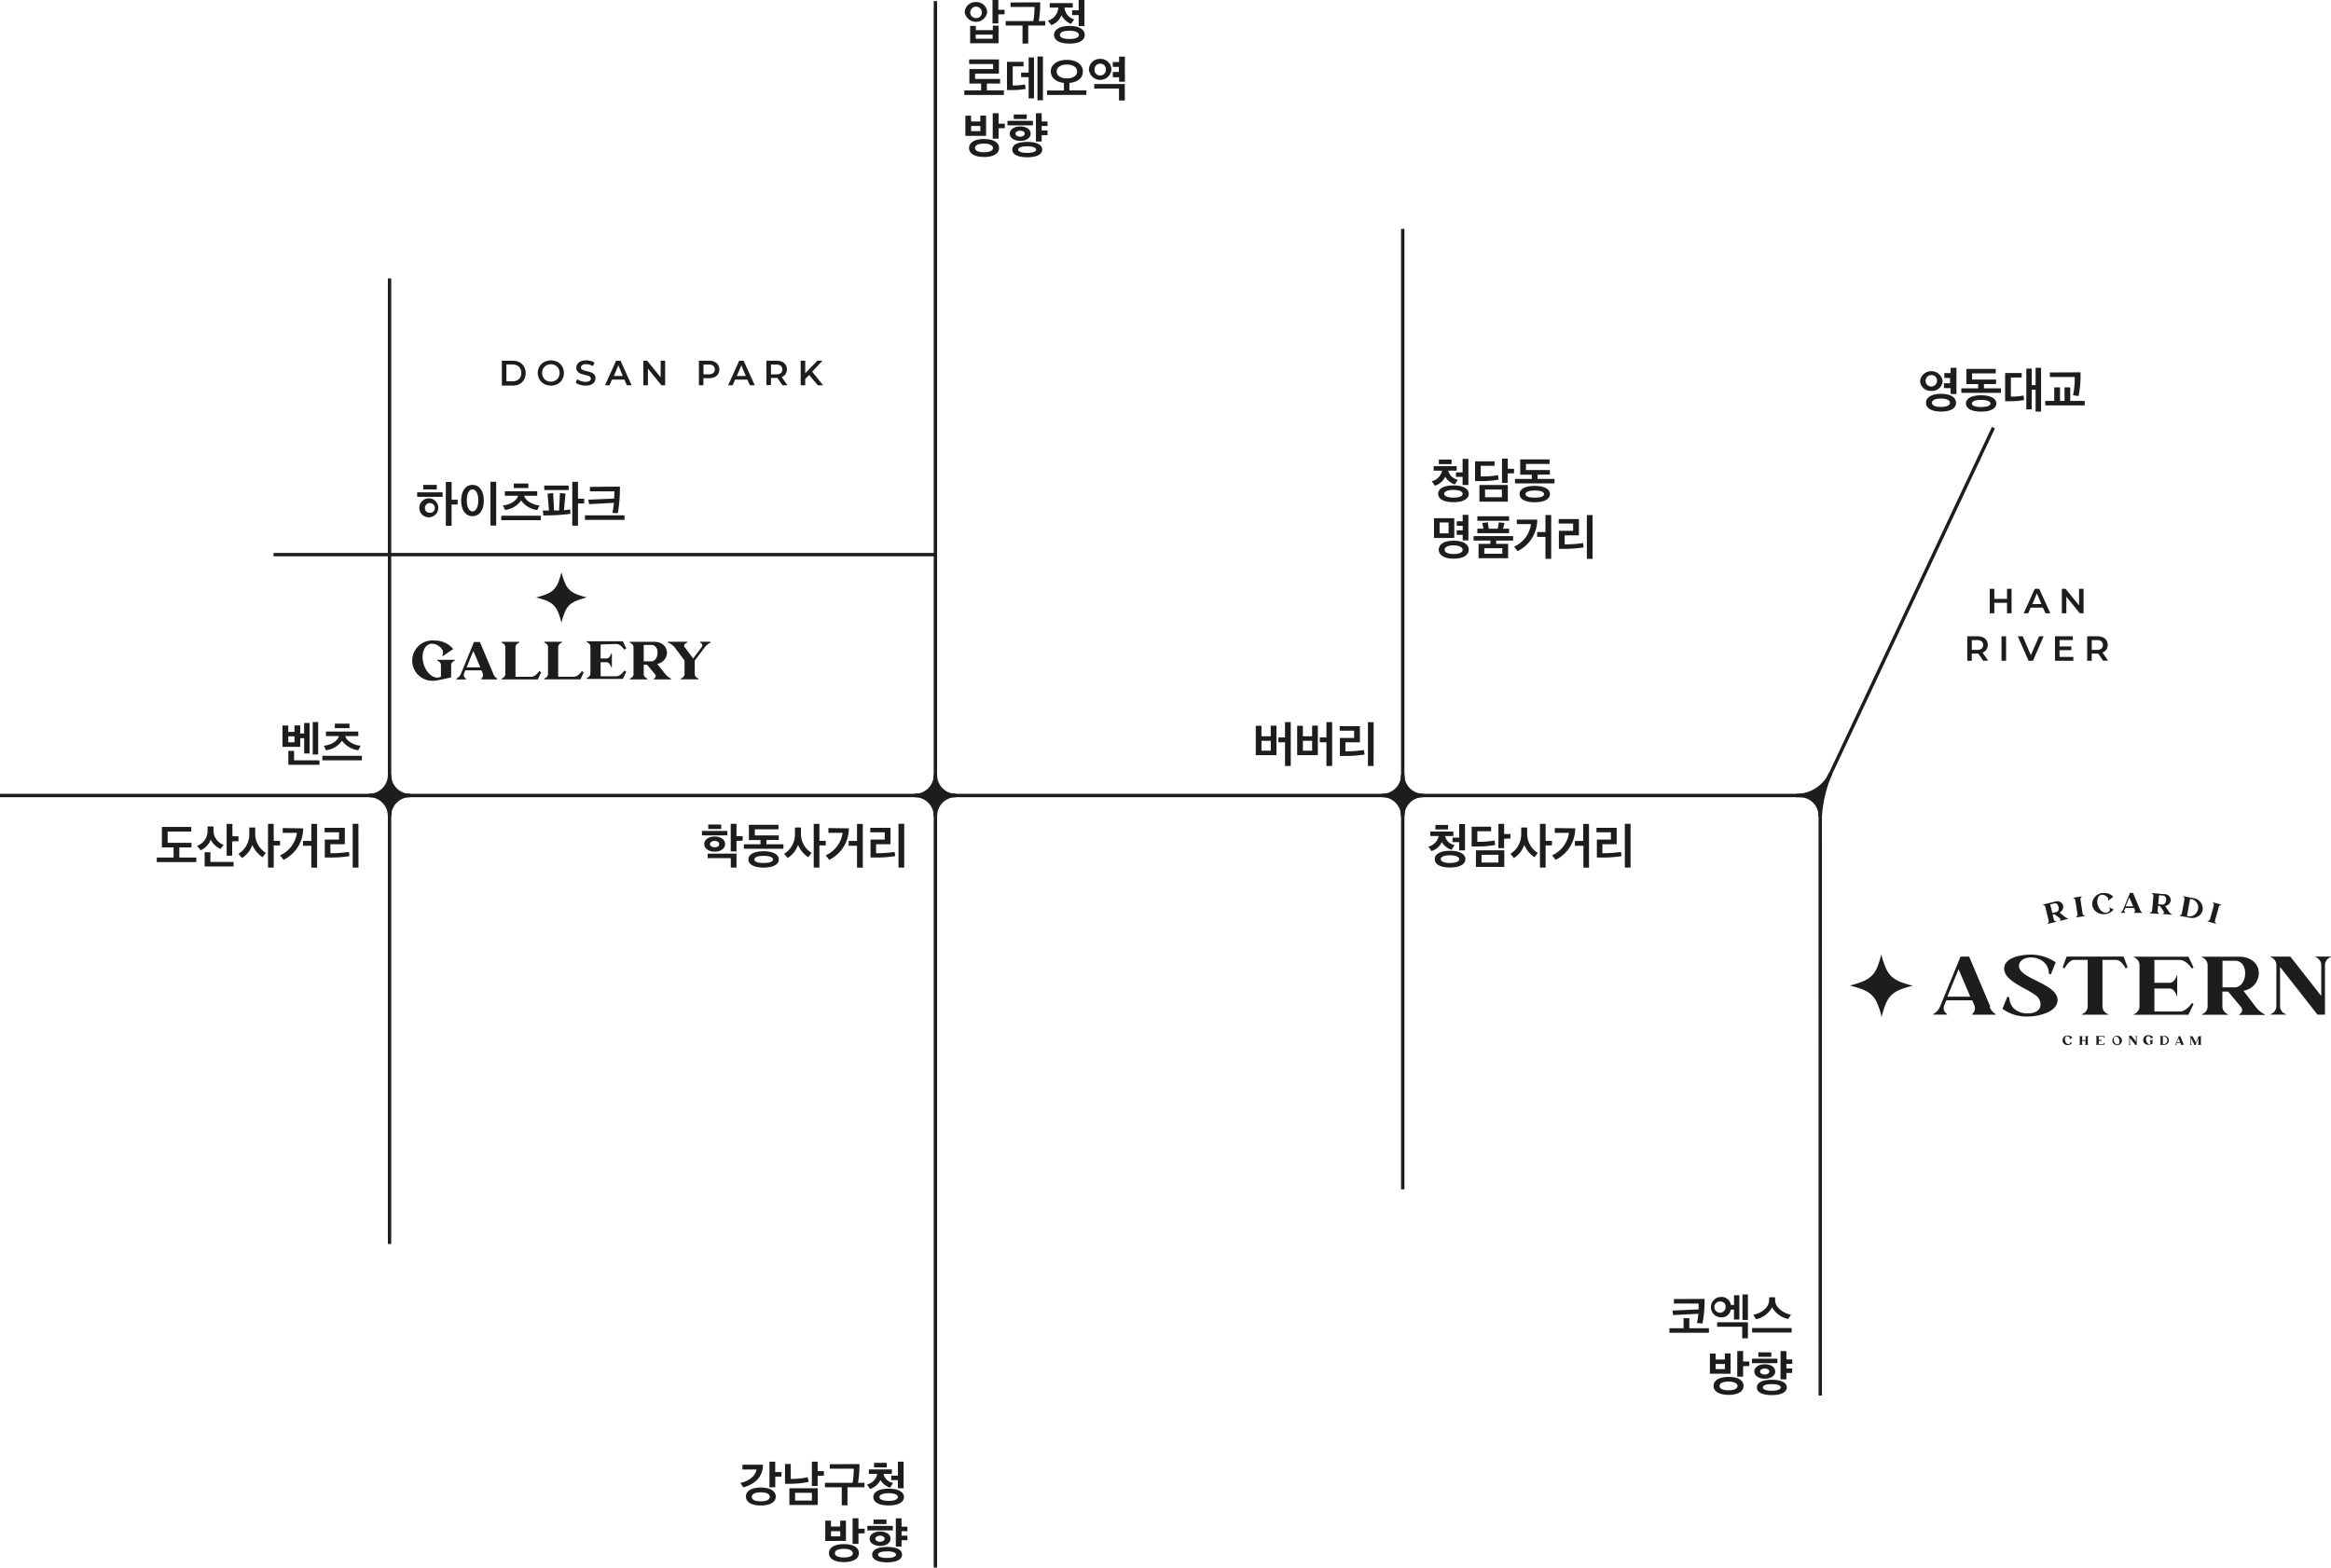 <svg id="Layer_1" data-name="Layer 1" xmlns="http://www.w3.org/2000/svg" viewBox="0 0 518.03 348.44"><defs><style>.cls-1{fill:#1d1d1b;}.cls-2{fill:none;stroke:#1d1d1b;stroke-miterlimit:10;stroke-width:0.75px;}.cls-3{fill:#1d1d1b;}</style></defs><title>gallery-img</title><path class="cls-1" d="M371,296.24v-1h3.15V293h1.28v2.24h4.36v1Zm7.81-7.52a25.41,25.41,0,0,1-.46,5.47l-1.23-.12a15,15,0,0,0,.31-2.05l-5.6.29-.15-1,5.81-.26c0-.45,0-.89,0-1.3H372v-1Z"/><path class="cls-1" d="M385.35,293.31v-2.22h-.7a2.08,2.08,0,0,1-2.15,1.73,2.27,2.27,0,0,1,0-4.54,2.1,2.1,0,0,1,2.17,1.78h.69V287.9h1.19v5.4Zm-2.86-4a1.25,1.25,0,1,0,1,1.23,1.1,1.1,0,0,0-1-1.23m4.69,8.16v-2.56h-5.57v-1h6.84v3.57Zm.06-9.75h1.21v5.68h-1.21Z"/><path class="cls-1" d="M389.38,295.19h8.79v1h-8.79Zm8-2a5.45,5.45,0,0,1-3.56-2.6,5.24,5.24,0,0,1-3.58,2.64l-.61-1c1.59-.23,3.53-1.51,3.53-3.23v-.65h1.33V289c0,1.7,2.06,3,3.53,3.23Z"/><path class="cls-1" d="M380,305.35v-4.49h1.27v1.32h2.05v-1.35h1.28v4.51Zm4.15,4.7c-2.11,0-3.34-.77-3.34-2s1.23-2,3.34-2,3.34.76,3.34,2-1.22,2-3.34,2m-.82-6.87h-2.05v1.15h2.05Zm-1.19,4.91c0,.58.73.94,2,.94s2-.36,2-.94-.74-1-2-1-2,.37-2,1m5.24-4.41V306h-1.3v-5.69h1.3v2.32h1.38v1Z"/><path class="cls-1" d="M389.37,302H395v1h-5.65Zm2.84,4.46c-1.33,0-2.34-.65-2.34-1.61s1-1.61,2.34-1.61,2.31.65,2.31,1.61-1,1.61-2.31,1.61m1.55,3.64c-2.08,0-3.33-.61-3.33-1.71s1.24-1.7,3.33-1.7,3.33.61,3.33,1.7-1.24,1.71-3.33,1.71m-3-9.51h2.89v1h-2.89Zm1.44,4.94c.56,0,1-.28,1-.68s-.48-.68-1-.68-1.06.28-1.06.68.48.68,1.06.68m-.46,2.86c0,.43.73.74,2,.74s2-.31,2-.74-.73-.74-2-.74-2,.31-2,.74m6.53-3.21H397v1.41H395.7v-6.27H397v1.85h1.3v1H397v1h1.3Z"/><polyline class="cls-2" points="443.01 95.06 404.52 176.82 404.53 310.19"/><line class="cls-2" x1="404.52" y1="176.82" y2="176.82"/><line class="cls-2" x1="86.57" y1="61.89" x2="86.57" y2="276.5"/><line class="cls-2" x1="311.74" y1="50.87" x2="311.74" y2="264.36"/><path class="cls-1" d="M316.31,176.82h-4.57v4.57a4.57,4.57,0,0,1,4.57-4.57"/><path class="cls-2" d="M316.31,176.82h-4.57v4.57A4.57,4.57,0,0,1,316.31,176.82Z"/><path class="cls-1" d="M311.73,172.25v4.57h4.57a4.57,4.57,0,0,1-4.57-4.57"/><path class="cls-2" d="M311.73,172.25v4.57h4.57A4.57,4.57,0,0,1,311.73,172.25Z"/><path class="cls-1" d="M307.16,176.82h4.57v-4.57a4.57,4.57,0,0,1-4.57,4.57"/><path class="cls-2" d="M307.16,176.82h4.57v-4.57A4.57,4.57,0,0,1,307.16,176.82Z"/><path class="cls-1" d="M311.73,181.39v-4.57h-4.57a4.57,4.57,0,0,1,4.57,4.57"/><path class="cls-2" d="M311.73,181.39v-4.57h-4.57A4.57,4.57,0,0,1,311.73,181.39Z"/><path class="cls-1" d="M212.45,176.82h-4.57v4.57a4.57,4.57,0,0,1,4.57-4.57"/><path class="cls-2" d="M212.45,176.82h-4.57v4.57A4.57,4.57,0,0,1,212.45,176.82Z"/><path class="cls-1" d="M207.88,172.25v4.57h4.57a4.57,4.57,0,0,1-4.57-4.57"/><path class="cls-2" d="M207.88,172.25v4.57h4.57A4.57,4.57,0,0,1,207.88,172.25Z"/><path class="cls-1" d="M203.31,176.82h4.57v-4.57a4.57,4.57,0,0,1-4.57,4.57"/><path class="cls-2" d="M203.31,176.82h4.57v-4.57A4.57,4.57,0,0,1,203.31,176.82Z"/><path class="cls-1" d="M207.88,181.39v-4.57h-4.57a4.57,4.57,0,0,1,4.57,4.57"/><path class="cls-2" d="M207.88,181.39v-4.57h-4.57A4.57,4.57,0,0,1,207.88,181.39Z"/><path class="cls-1" d="M91.14,176.82H86.57v4.57a4.57,4.57,0,0,1,4.57-4.57"/><path class="cls-2" d="M91.14,176.82H86.57v4.57A4.57,4.57,0,0,1,91.14,176.82Z"/><path class="cls-1" d="M86.57,172.25v4.57h4.57a4.57,4.57,0,0,1-4.57-4.57"/><path class="cls-2" d="M86.57,172.25v4.57h4.57A4.57,4.57,0,0,1,86.57,172.25Z"/><path class="cls-1" d="M82,176.82h4.57v-4.57A4.57,4.57,0,0,1,82,176.82"/><path class="cls-2" d="M82,176.82h4.57v-4.57A4.57,4.57,0,0,1,82,176.82Z"/><path class="cls-1" d="M86.57,181.39v-4.57H82a4.57,4.57,0,0,1,4.57,4.57"/><path class="cls-2" d="M86.57,181.39v-4.57H82A4.57,4.57,0,0,1,86.57,181.39Z"/><path class="cls-1" d="M92.71,109.43h5.65v1H92.71Zm2.82,1.35a2.11,2.11,0,1,1-2.35,2.09,2.14,2.14,0,0,1,2.35-2.09m-1.46-3h3v1h-3Zm1.46,6.19a1,1,0,0,0,1.11-1.06,1.1,1.1,0,0,0-2.21,0,1,1,0,0,0,1.1,1.06m4.83-2.89h1.35v1.06h-1.35v4.73H99.08v-9.74h1.29Z"/><path class="cls-1" d="M105,107.78c1.6,0,2.53,1.44,2.53,3.49s-.92,3.46-2.53,3.46-2.51-1.43-2.51-3.47.92-3.48,2.51-3.48m0,1c-.73,0-1.26.92-1.26,2.46s.53,2.44,1.26,2.44,1.3-.91,1.3-2.44-.54-2.46-1.3-2.46m4-1.7h1.27v9.74H109Z"/><path class="cls-1" d="M111.4,114.63h8.79v1H111.4Zm8-1.25a5.27,5.27,0,0,1-3.6-2.14,5,5,0,0,1-3.55,2.11l-.5-1c1.51-.14,3.1-1,3.38-2.15H112.2v-1h7.19v1h-2.9c.3,1.16,2,2.05,3.4,2.14Zm-5.22-5.9h3.24v1h-3.24Z"/><path class="cls-1" d="M126.77,114.21a45.83,45.83,0,0,1-6,.36l-.16-1.09H122l-.32-3.74,1.25-.16.21,3.89,1.1,0,.21-3.88,1.22.13-.34,3.68a12.21,12.21,0,0,0,1.38-.16Zm-5.82-6.28h5.43v1h-5.43Zm7.5,2.92h1.38v1.06h-1.38v4.93h-1.27v-9.74h1.27Z"/><path class="cls-1" d="M130,114.55h8.79v1H130Zm7.76-6.39a30.3,30.3,0,0,1-.47,5.91L136.1,114a15.72,15.72,0,0,0,.32-2.23l-5.51.29-.16-1,5.74-.24c0-.58.05-1.14.05-1.6h-5.44v-1Z"/><polygon class="cls-1" points="39.85 188.36 39.85 190.61 43.63 190.61 43.63 191.62 34.84 191.62 34.84 190.61 38.58 190.61 38.58 188.36 35.98 188.36 35.98 183.81 42.51 183.81 42.51 184.83 37.26 184.83 37.26 187.34 42.56 187.34 42.56 188.36 39.85 188.36"/><path class="cls-1" d="M49,188.7a4.67,4.67,0,0,1-2.18-2.06A4.13,4.13,0,0,1,44.57,189l-.76-1a3.49,3.49,0,0,0,2.32-3.3v-1h1.32v1a3.36,3.36,0,0,0,2.26,3.09Zm-3.52,3.89v-3.16h1.28v2.16h5.15v1Zm6.19-6.7H53V187h-1.4v3.2H50.37v-7.06h1.27Z"/><path class="cls-1" d="M58.33,190.52a6,6,0,0,1-2.25-2.72,5.58,5.58,0,0,1-2.31,2.92c-.26-.32-.51-.63-.78-.93a5.12,5.12,0,0,0,2.41-4.52v-1.33h1.32v1.26a5,5,0,0,0,2.36,4.38c-.26.32-.49.64-.75,1m2.5-3.67h1.41v1H60.83v4.94H59.56v-9.73h1.26Z"/><path class="cls-1" d="M67.37,184.12a7.77,7.77,0,0,1-4.35,7l-.78-1a6.42,6.42,0,0,0,3.75-5H62.83v-1.06Zm1.82,8.72V188H67.34v-1.08h1.85v-3.78h1.28v9.73Z"/><path class="cls-1" d="M77.67,190.29a25.67,25.67,0,0,1-4.49.32h-1v-4h3.16V185h-3.2v-1h4.49v3.65H73.43v2a26.3,26.3,0,0,0,4.1-.29Zm2,2.55H78.38v-9.73h1.27Z"/><path class="cls-1" d="M156,184.69h5.65v1H156Zm2.84,4.62c-1.33,0-2.34-.69-2.34-1.69s1-1.68,2.34-1.68,2.31.68,2.31,1.68-1,1.69-2.31,1.69m4.84.43v3.11h-1.27v-2.1h-5.14v-1Zm-6.28-6.47h2.89v1h-2.89Zm1.44,5.07c.57,0,1-.3,1-.72s-.48-.72-1-.72-1.06.29-1.06.72.48.72,1.06.72m4.84-1.43v2.35h-1.29v-6.16h1.29v2.77h1.36v1Z"/><path class="cls-1" d="M170.33,186.72v.94h3.77v1h-8.79v-1H169v-.94h-2.57v-3.39H173v1h-5.25v1.36h5.32v1Zm-.62,6.13c-2.16,0-3.39-.7-3.39-1.82s1.23-1.82,3.38-1.82,3.39.71,3.39,1.82-1.23,1.82-3.38,1.82m0-2.62c-1.26,0-2.07.31-2.07.81s.81.79,2.07.79,2.08-.29,2.08-.79-.82-.81-2.08-.81"/><path class="cls-1" d="M179.6,190.52a6,6,0,0,1-2.25-2.72,5.58,5.58,0,0,1-2.31,2.92c-.26-.32-.51-.63-.78-.93a5.12,5.12,0,0,0,2.41-4.52v-1.33H178v1.26a5,5,0,0,0,2.36,4.38l-.75,1m2.49-3.67h1.41v1H182.1v4.94h-1.26v-9.73h1.26Z"/><path class="cls-1" d="M188.64,184.12a7.77,7.77,0,0,1-4.36,7l-.78-1a6.43,6.43,0,0,0,3.75-5H184.1v-1.06Zm1.82,8.72V188h-1.85v-1.08h1.85v-3.78h1.28v9.73Z"/><path class="cls-1" d="M198.95,190.29a25.67,25.67,0,0,1-4.49.32h-1v-4h3.16V185h-3.21v-1h4.49v3.65H194.7v2a26.34,26.34,0,0,0,4.1-.29Zm2,2.55h-1.27v-9.73h1.27Z"/><path class="cls-1" d="M322.59,188.89a3.87,3.87,0,0,1-2.16-1.71,3.89,3.89,0,0,1-2.29,2c-.24-.32-.46-.66-.7-1a3.06,3.06,0,0,0,2.29-2.35h-1.87v-1H323v1h-1.86a2.64,2.64,0,0,0,2.11,2Zm-.33,3.94c-2.16,0-3.4-.71-3.4-1.86s1.24-1.86,3.4-1.86,3.4.73,3.4,1.86-1.23,1.86-3.4,1.86M319,183.37h2.82v1H319Zm3.24,6.74c-1.32,0-2.05.36-2.05.86s.74.85,2.05.85,2.05-.34,2.05-.85-.73-.86-2.05-.86m3.33-1.09h-1.29v-1.84h-1.48v-1h1.48v-3h1.29Z"/><path class="cls-1" d="M328.31,187.11a19.69,19.69,0,0,0,3.83-.29l.15,1a22.3,22.3,0,0,1-4.3.33h-.94v-4.39h4.33v1h-3.07ZM328,189h6.31v3.7H328Zm5,1h-3.75v1.73h3.75Zm1.27-3.58v2.1H333v-5.4h1.28v2.27h1.39v1Z"/><path class="cls-1" d="M341,190.52a6,6,0,0,1-2.25-2.72,5.58,5.58,0,0,1-2.31,2.92c-.26-.32-.51-.63-.78-.93a5.12,5.12,0,0,0,2.41-4.52v-1.33h1.32v1.26a5,5,0,0,0,2.36,4.38l-.75,1m2.49-3.67h1.41v1h-1.41v4.94h-1.26v-9.73h1.26Z"/><path class="cls-1" d="M350.07,184.12a7.77,7.77,0,0,1-4.36,7l-.78-1a6.43,6.43,0,0,0,3.75-5h-3.15v-1.06Zm1.82,8.72V188H350v-1.08h1.85v-3.78h1.28v9.73Z"/><path class="cls-1" d="M360.37,190.29a25.67,25.67,0,0,1-4.49.32h-1v-4H358V185h-3.21v-1h4.49v3.65h-3.17v2a26.32,26.32,0,0,0,4.1-.29Zm2,2.55h-1.27v-9.73h1.27Z"/><path class="cls-1" d="M62.78,166v-4.74h1.28v1.43h1.38v-1.45h1.28v1.8h.87V160.7h1.21v6.78H67.6v-3.39h-.87V166Zm2.66-2.33H64.07V165h1.38ZM64.08,170V166.9h1.27V169H71v1Zm5.42-9.5h1.21v7.21H69.5Z"/><path class="cls-1" d="M71.64,168h8.79v1H71.64Zm8-1.25A5.27,5.27,0,0,1,76,164.65a5,5,0,0,1-3.55,2.11l-.5-1c1.51-.13,3.1-1,3.38-2.15H72.44v-1h7.19v1h-2.9c.3,1.16,2,2.05,3.4,2.14Zm-5.22-5.9h3.25v1H74.41Z"/><path class="cls-1" d="M279.08,167.86v-6.54h1.26v2.34h2.06v-2.36h1.27v6.56Zm3.33-3.2h-2.06v2.2h2.06Zm3.17,5.61V165H284.1v-1.08h1.48v-3.42h1.27v9.74Z"/><path class="cls-1" d="M288.28,167.86v-6.54h1.26v2.34h2.06v-2.36h1.27v6.56Zm3.33-3.2h-2.06v2.2h2.06Zm3.17,5.61V165H293.3v-1.08h1.48v-3.42h1.27v9.74Z"/><path class="cls-1" d="M303.26,167.71a25.88,25.88,0,0,1-4.49.32h-1v-4h3.16v-1.62h-3.2v-1h4.49V165H299v2a26.35,26.35,0,0,0,4.1-.29Zm2,2.55H304v-9.74h1.27Z"/><path class="cls-1" d="M111.53,80.18h2.38a3.4,3.4,0,0,1,1.55.34,2.5,2.5,0,0,1,1,1,2.92,2.92,0,0,1,0,2.85,2.51,2.51,0,0,1-1,1,3.43,3.43,0,0,1-1.55.34h-2.38Zm2.33,4.59a2.31,2.31,0,0,0,1.05-.23,1.64,1.64,0,0,0,.7-.65,2.09,2.09,0,0,0,0-2,1.64,1.64,0,0,0-.7-.65,2.32,2.32,0,0,0-1.05-.23h-1.32v3.73Z"/><path class="cls-1" d="M120.94,85.34a2.67,2.67,0,0,1-1.05-1,2.89,2.89,0,0,1,0-2.87,2.69,2.69,0,0,1,1.05-1,3.3,3.3,0,0,1,3,0,2.69,2.69,0,0,1,1,1,2.9,2.9,0,0,1,0,2.88,2.68,2.68,0,0,1-1,1,3.28,3.28,0,0,1-3,0m2.48-.77a1.76,1.76,0,0,0,.69-.68,2.07,2.07,0,0,0,0-2,1.78,1.78,0,0,0-.69-.68,2.09,2.09,0,0,0-2,0,1.78,1.78,0,0,0-.68.68,2.07,2.07,0,0,0,0,2,1.77,1.77,0,0,0,.68.68,2.07,2.07,0,0,0,2,0"/><path class="cls-1" d="M128.86,85.52a2.51,2.51,0,0,1-.93-.47l.35-.78a2.75,2.75,0,0,0,.82.43,3,3,0,0,0,1,.17,1.68,1.68,0,0,0,.91-.2.59.59,0,0,0,.3-.51.5.5,0,0,0-.17-.39,1.14,1.14,0,0,0-.42-.24l-.7-.19a8.13,8.13,0,0,1-1-.3,1.64,1.64,0,0,1-.66-.46,1.24,1.24,0,0,1-.28-.85,1.45,1.45,0,0,1,.25-.82,1.65,1.65,0,0,1,.74-.59,3,3,0,0,1,1.21-.22,3.85,3.85,0,0,1,1,.13,2.64,2.64,0,0,1,.83.36l-.32.79a3.13,3.13,0,0,0-.75-.32,2.75,2.75,0,0,0-.75-.11,1.57,1.57,0,0,0-.89.2.62.62,0,0,0-.29.54.48.48,0,0,0,.17.38,1.21,1.21,0,0,0,.42.23c.17.06.4.12.7.2a7.23,7.23,0,0,1,1,.29,1.72,1.72,0,0,1,.66.46,1.22,1.22,0,0,1,.27.84,1.43,1.43,0,0,1-.24.82,1.68,1.68,0,0,1-.74.58,3,3,0,0,1-1.21.22,4.16,4.16,0,0,1-1.22-.18"/><path class="cls-1" d="M138.75,84.37H136l-.54,1.26h-1l2.45-5.44h1l2.46,5.44h-1.06Zm-.33-.79-1-2.38-1,2.38Z"/><polygon class="cls-1" points="147.82 80.18 147.82 85.63 146.99 85.63 143.99 81.94 143.99 85.63 142.98 85.63 142.98 80.18 143.82 80.18 146.82 83.87 146.82 80.18 147.82 80.18"/><path class="cls-1" d="M158.78,80.42a1.78,1.78,0,0,1,.8.67,2,2,0,0,1,0,2.07,1.76,1.76,0,0,1-.8.67,3,3,0,0,1-1.23.23h-1.23v1.57h-1V80.18h2.24a3,3,0,0,1,1.23.23m-.27,2.5a1.11,1.11,0,0,0,0-1.6,1.55,1.55,0,0,0-1-.28h-1.18V83.2h1.18a1.56,1.56,0,0,0,1-.28"/><path class="cls-1" d="M166.08,84.37h-2.72l-.54,1.26h-1l2.45-5.44h1l2.46,5.44h-1.06Zm-.33-.79-1-2.38-1,2.38Z"/><path class="cls-1" d="M173.88,85.63,172.77,84h-1.44v1.59h-1V80.18h2.24a3,3,0,0,1,1.23.23,1.8,1.8,0,0,1,.8.67,1.88,1.88,0,0,1,.28,1,1.85,1.85,0,0,1-.3,1.06,1.79,1.79,0,0,1-.86.66L175,85.63Zm-.36-4.31a1.55,1.55,0,0,0-1-.28h-1.18v2.17h1.18a1.53,1.53,0,0,0,1-.28,1,1,0,0,0,.34-.8,1,1,0,0,0-.34-.8"/><polygon class="cls-1" points="179.82 83.35 178.95 84.23 178.95 85.63 177.94 85.63 177.94 80.18 178.95 80.18 178.95 82.97 181.64 80.18 182.78 80.18 180.49 82.62 182.92 85.63 181.74 85.63 179.82 83.35"/><polygon class="cls-1" points="447.04 130.88 447.04 136.32 446.03 136.32 446.03 133.99 443.21 133.99 443.21 136.32 442.2 136.32 442.2 130.88 443.21 130.88 443.21 133.12 446.03 133.12 446.03 130.88 447.04 130.88"/><path class="cls-1" d="M454,135.06h-2.72l-.54,1.26h-1l2.45-5.44h1l2.46,5.44h-1.06Zm-.33-.79-1-2.38-1,2.38Z"/><polygon class="cls-1" points="463.04 130.88 463.04 136.32 462.21 136.32 459.21 132.63 459.21 136.32 458.21 136.32 458.21 130.88 459.04 130.88 462.04 134.56 462.04 130.88 463.04 130.88"/><path class="cls-1" d="M440.75,146.87l-1.11-1.59h-1.44v1.59h-1v-5.44h2.24a3,3,0,0,1,1.23.23,1.78,1.78,0,0,1,.8.67,1.87,1.87,0,0,1,.28,1,1.85,1.85,0,0,1-.3,1.06,1.79,1.79,0,0,1-.86.66l1.25,1.79Zm-.36-4.31a1.56,1.56,0,0,0-1-.28h-1.18v2.17h1.18a1.53,1.53,0,0,0,1-.28,1.11,1.11,0,0,0,0-1.61"/><rect class="cls-1" x="444.81" y="141.43" width="1.01" height="5.44"/><polygon class="cls-1" points="454.17 141.43 451.8 146.87 450.81 146.87 448.43 141.43 449.52 141.43 451.33 145.62 453.16 141.43 454.17 141.43"/><polygon class="cls-1" points="460.77 146.02 460.77 146.87 456.69 146.87 456.69 141.43 460.66 141.43 460.66 142.27 457.7 142.27 457.7 143.69 460.33 143.69 460.33 144.52 457.7 144.52 457.7 146.02 460.77 146.02"/><path class="cls-1" d="M467.4,146.87l-1.11-1.59h-1.44v1.59h-1v-5.44h2.24a3,3,0,0,1,1.23.23,1.76,1.76,0,0,1,.8.67,1.86,1.86,0,0,1,.28,1,1.84,1.84,0,0,1-.3,1.06,1.78,1.78,0,0,1-.86.66l1.25,1.79Zm-.36-4.31a1.56,1.56,0,0,0-1-.28h-1.18v2.17H466a1.53,1.53,0,0,0,1-.28,1.11,1.11,0,0,0,0-1.61"/><path class="cls-1" d="M404.52,181.39v-4.57H400a4.57,4.57,0,0,1,4.57,4.57"/><path class="cls-2" d="M404.52,181.39v-4.57H400A4.57,4.57,0,0,1,404.52,181.39Z"/><path class="cls-1" d="M406.8,172a8.45,8.45,0,0,1-7.65,4.83h5.37Z"/><path class="cls-2" d="M406.8,172a8.45,8.45,0,0,1-7.65,4.83h5.37Z"/><path class="cls-1" d="M406.8,172l-2.28,4.83v4.58a29.77,29.77,0,0,1,2-8.78Z"/><path class="cls-2" d="M406.8,172l-2.28,4.83v4.58a29.77,29.77,0,0,1,2-8.78Z"/><path class="cls-1" d="M323.34,107.68a3.87,3.87,0,0,1-2.16-1.71,3.89,3.89,0,0,1-2.29,2c-.24-.32-.46-.66-.7-1a3.06,3.06,0,0,0,2.29-2.35h-1.87v-1h5.11v1h-1.86a2.64,2.64,0,0,0,2.11,2Zm-.33,3.94c-2.16,0-3.4-.71-3.4-1.86s1.24-1.86,3.4-1.86,3.4.73,3.4,1.86-1.23,1.86-3.4,1.86m-3.24-9.46h2.82v1h-2.82ZM323,108.9c-1.32,0-2.05.36-2.05.86s.74.85,2.05.85,2.05-.34,2.05-.85-.73-.86-2.05-.86m3.33-1.09h-1.29V106h-1.48v-1h1.48v-3h1.29Z"/><path class="cls-1" d="M329.07,105.9a19.69,19.69,0,0,0,3.83-.29l.15,1a22.3,22.3,0,0,1-4.3.33h-.94v-4.4h4.33v1h-3.07Zm-.29,1.91h6.31v3.7h-6.31Zm5,1h-3.75v1.72h3.75Zm1.27-3.58v2.1H333.8v-5.4h1.28v2.27h1.39v1Z"/><path class="cls-1" d="M341.7,105.51v.94h3.77v1h-8.79v-1h3.74v-.94h-2.57v-3.39h6.52v1h-5.25v1.36h5.32v1Zm-.62,6.13c-2.16,0-3.39-.7-3.39-1.82s1.23-1.82,3.38-1.82,3.39.71,3.39,1.82-1.23,1.82-3.38,1.82m0-2.62c-1.26,0-2.07.31-2.07.81s.81.79,2.07.79,2.08-.29,2.08-.79-.82-.81-2.08-.81"/><path class="cls-1" d="M318.68,115.18h4.51v4.4h-4.51Zm4.38,9c-2.09,0-3.32-.77-3.32-2s1.22-2,3.32-2,3.35.76,3.35,2-1.22,2-3.35,2m-1.13-8.05h-2v2.42h2Zm-.88,6.09c0,.58.76.93,2,.93s2-.36,2-.93-.74-1-2-1-2,.37-2,1m2.69-5.35v-1h1.32v-1.43h1.27v5.67h-1.27v-1.23h-1.33v-1h1.33v-1Z"/><path class="cls-1" d="M328.59,124.08v-3.2h2.62v-.72h-3.73v-1h8.79v1H332.5v.72h2.66v3.2Zm-.27-9.32h7.06v1h-7.06Zm0,3.75v-1h1.35c-.08-.42-.17-.83-.25-1.26l1.23-.16c.06.48.14,1,.2,1.43h2l.25-1.42,1.24.15c-.1.43-.18.84-.29,1.26h1.32v1Zm5.55,3.34h-4v1.24h4Z"/><path class="cls-1" d="M341.63,115.5a7.77,7.77,0,0,1-4.36,7l-.78-1a6.43,6.43,0,0,0,3.75-5h-3.15V115.5Zm1.82,8.72v-4.88H341.6v-1.08h1.85v-3.78h1.28v9.73Z"/><path class="cls-1" d="M351.93,121.67a25.67,25.67,0,0,1-4.49.32h-1v-4h3.16v-1.62h-3.2v-1h4.49V119h-3.17v2a26.33,26.33,0,0,0,4.1-.29Zm2,2.55h-1.27v-9.73h1.27Z"/><path class="cls-1" d="M169.56,325.57c0,2.67-1.76,4.31-4.37,5.06l-.64-1c1.62-.34,3.31-1.35,3.58-3H165v-1.06Zm-.49,9.07c-2.09,0-3.31-.77-3.31-2s1.21-2,3.31-2,3.34.77,3.34,2-1.21,2-3.34,2m0-2.93c-1.27,0-2,.36-2,1s.73,1,2,1,2-.36,2-1-.74-1-2-1m3.22-3.46v2.33H171V324.9h1.28v2.3h1.39v1Z"/><path class="cls-1" d="M179.71,329.39a20.25,20.25,0,0,1-4.25.42h-1V325.4h1.27v3.33a16.93,16.93,0,0,0,3.76-.37Zm-4.28,1.42h6.3v3.71h-6.3Zm5,1H176.7v1.73h3.74Zm1.28-3.77v2.26h-1.28V324.9h1.28V327h1.39v1Z"/><path class="cls-1" d="M191,325.43a23,23,0,0,1-.32,4.16h1.44v1h-3.78v4h-1.27v-4h-3.74v-1h6.14a16.25,16.25,0,0,0,.26-3.13h-5.32v-1Z"/><path class="cls-1" d="M197.82,330.68a3.87,3.87,0,0,1-2.16-1.71,3.91,3.91,0,0,1-2.29,2c-.24-.32-.46-.66-.7-1a3,3,0,0,0,2.29-2.35h-1.87v-1h5.12v1h-1.86a2.64,2.64,0,0,0,2.11,2Zm-.33,3.94c-2.16,0-3.4-.71-3.4-1.86s1.24-1.86,3.4-1.86,3.4.73,3.4,1.86-1.23,1.86-3.4,1.86m-3.25-9.46h2.82v1h-2.82Zm3.25,6.74c-1.32,0-2.05.36-2.05.86s.74.85,2.05.85,2.05-.34,2.05-.85-.73-.86-2.05-.86m3.33-1.09h-1.28V329h-1.48v-1h1.48V324.9h1.28Z"/><path class="cls-1" d="M183.4,342.52V338h1.27v1.32h2.05V338H188v4.51Zm4.15,4.7c-2.11,0-3.34-.77-3.34-2s1.23-2,3.34-2,3.34.76,3.34,2-1.22,2-3.34,2m-.82-6.87h-2.05v1.15h2.05Zm-1.19,4.91c0,.57.73.93,2,.93s2-.36,2-.93-.74-1-2-1-2,.37-2,1m5.24-4.41v2.32h-1.3v-5.69h1.3v2.32h1.38v1Z"/><path class="cls-1" d="M192.76,339.17h5.65v1h-5.65Zm2.84,4.46c-1.33,0-2.34-.65-2.34-1.61s1-1.61,2.34-1.61,2.31.65,2.31,1.61-1,1.61-2.31,1.61m1.55,3.64c-2.08,0-3.33-.61-3.33-1.71s1.24-1.71,3.33-1.71,3.33.62,3.33,1.71-1.24,1.71-3.33,1.71m-3-9.51H197v1h-2.89Zm1.44,4.94c.56,0,1-.28,1-.68s-.48-.68-1-.68-1.06.28-1.06.68.48.68,1.06.68m-.46,2.86c0,.43.73.74,2,.74s2-.31,2-.74-.73-.74-2-.74-2,.31-2,.74m6.53-3.2h-1.3v1.41h-1.28v-6.27h1.28v1.85h1.3v1h-1.3v1h1.3Z"/><path class="cls-1" d="M216.86.46a2.36,2.36,0,0,1,2.53,2.3,2.54,2.54,0,0,1-5,0,2.38,2.38,0,0,1,2.52-2.3m0,3.56a1.23,1.23,0,0,0,1.29-1.26,1.28,1.28,0,0,0-2.57,0A1.21,1.21,0,0,0,216.86,4M215.6,9.61V5.76h1.27v.94h3.77v-1h1.27V9.61Zm5-1.91h-3.77v.9h3.77Zm1.27-4.49v2h-1.3V0h1.3V2.17h1.38v1Z"/><path class="cls-1" d="M231.17.52a23,23,0,0,1-.32,4.16h1.44v1h-3.78v4h-1.27v-4H223.5v-1h6.14a16.22,16.22,0,0,0,.26-3.13h-5.32v-1Z"/><path class="cls-1" d="M233.29.69h5.12v1h-1.85a3,3,0,0,0,2.15,2.62c-.23.34-.46.67-.7,1a4.19,4.19,0,0,1-2.11-1.91,3.88,3.88,0,0,1-2.26,2.19l-.76-1a3.26,3.26,0,0,0,2.33-2.91h-1.93Zm4.36,9c-2.15,0-3.4-.74-3.4-1.92s1.25-2,3.4-2,3.41.75,3.41,2-1.25,1.92-3.41,1.92m-2.1-1.92c0,.56.78.9,2.1.9s2.11-.34,2.11-.9-.77-.94-2.11-.94-2.1.34-2.1.94m2.7-5.47h1.46V0H241V5.79h-1.28V3.36h-1.46Z"/><polygon class="cls-1" points="219.32 18.57 219.32 20.09 223.1 20.09 223.1 21.11 214.31 21.11 214.31 20.09 218.04 20.09 218.04 18.57 215.43 18.57 215.43 15.35 220.71 15.35 220.71 14.23 215.38 14.23 215.38 13.21 221.99 13.21 221.99 16.36 216.7 16.36 216.7 17.55 222.26 17.55 222.26 18.57 219.32 18.57"/><path class="cls-1" d="M225.06,19a12.28,12.28,0,0,0,2.73-.24l.15,1a16.06,16.06,0,0,1-3.23.26h-.92V13.75h3.68v1h-2.4Zm1.87-1.87v-1h1.67V12.76h1.19v9.11h-1.19V17.16Zm3.63-4.57h1.22v9.73h-1.22Z"/><path class="cls-1" d="M232.69,21.11v-1h3.75V18.44c-1.79-.2-2.92-1.19-2.92-2.56,0-1.52,1.42-2.58,3.57-2.58s3.57,1.06,3.57,2.58-1.15,2.37-3,2.56v1.65h3.77v1Zm4.41-6.77c-1.37,0-2.28.64-2.28,1.55s.9,1.54,2.28,1.54,2.28-.63,2.28-1.54-.89-1.55-2.28-1.55"/><path class="cls-1" d="M244.46,13.09A2.41,2.41,0,0,1,247,15.47a2.51,2.51,0,0,1-5,0,2.4,2.4,0,0,1,2.49-2.38m5.48,5.58v3.67h-1.29V19.68h-5.5v-1Zm-5.48-1.89a1.25,1.25,0,0,0,1.27-1.31,1.23,1.23,0,0,0-1.27-1.32,1.26,1.26,0,0,0-1.25,1.32,1.22,1.22,0,0,0,1.25,1.31M247.3,16h1.35V14.86H247.3l0-1.08h1.4V12.59h1.29v5.58h-1.29v-1h-1.4Z"/><path class="cls-1" d="M214.54,30.2V25.72h1.27V27h2.05V25.7h1.28V30.2Zm4.15,4.7c-2.11,0-3.34-.77-3.34-2s1.23-2,3.34-2,3.34.76,3.34,2-1.22,2-3.34,2M217.87,28h-2.05v1.15h2.05Zm-1.19,4.91c0,.57.73.93,2,.93s2-.36,2-.93-.74-1-2-1-2,.37-2,1m5.24-4.41v2.32h-1.3V25.17h1.3v2.32h1.38v1Z"/><path class="cls-1" d="M223.9,26.86h5.65v1H223.9Zm2.84,4.46c-1.33,0-2.34-.65-2.34-1.61s1-1.61,2.34-1.61,2.31.65,2.31,1.61-1,1.61-2.31,1.61m1.55,3.64c-2.08,0-3.33-.6-3.33-1.71s1.24-1.71,3.33-1.71,3.33.62,3.33,1.71-1.24,1.71-3.33,1.71m-3-9.51h2.89v1h-2.89Zm1.44,4.94c.56,0,1-.28,1-.68s-.48-.68-1-.68-1.06.28-1.06.68.48.68,1.06.68m-.46,2.86c0,.43.73.74,2,.74s2-.31,2-.74-.73-.74-2-.74-2,.31-2,.74m6.53-3.2h-1.3v1.41h-1.28V25.17h1.28V27h1.3v1h-1.3v1h1.3Z"/><path class="cls-1" d="M429.24,86.88a2.31,2.31,0,0,1-2.53-2.24,2.53,2.53,0,0,1,5,0,2.29,2.29,0,0,1-2.52,2.24m0-3.51a1.27,1.27,0,1,0,1.28,1.26,1.21,1.21,0,0,0-1.28-1.26m2.16,8.11c-2.11,0-3.33-.76-3.33-1.94s1.22-2,3.33-2,3.35.76,3.35,2-1.23,1.94-3.35,1.94m0-2.89c-1.26,0-2,.35-2,.95s.76.91,2,.91,2-.34,2-.91-.74-.95-2-.95m.66-2.32,0-1.08h1.36V84H432.1l0-1.08h1.4V81.75h1.29v5.83h-1.29V86.27Z"/><path class="cls-1" d="M440.9,85.37v.95h3.77v1h-8.79v-1h3.74v-.95H437V82h6.52v1h-5.25v1.36h5.32v1Zm-.62,6.13c-2.16,0-3.39-.7-3.39-1.82s1.23-1.82,3.38-1.82,3.39.71,3.39,1.82-1.23,1.82-3.38,1.82m0-2.62c-1.26,0-2.07.31-2.07.81s.81.79,2.07.79,2.08-.29,2.08-.79-.82-.81-2.08-.81"/><path class="cls-1" d="M446.89,88.14a11.84,11.84,0,0,0,2.81-.23l.12,1a15.89,15.89,0,0,1-3.29.27h-.92V82.91h3.68v1h-2.4Zm5.49,3.35V86.61h-.86V91h-1.2V81.93h1.2v3.67h.86V81.75h1.22v9.74Z"/><path class="cls-1" d="M454.52,90.11v-1h2v-3h1.29v3h1v-3h1.27v3h3.21v1Zm7.84-7.35a22.55,22.55,0,0,1-.43,5.27l-1.23-.17a17.26,17.26,0,0,0,.37-4.07h-5.52v-1Z"/><path class="cls-3" d="M130.41,132.79a18.92,18.92,0,0,1-2-.6,6.12,6.12,0,0,1-1.4-.72h0a4.13,4.13,0,0,1-1.3-1.56h0a13.69,13.69,0,0,1-.93-2.74h0a16.07,16.07,0,0,1-.76,2.38,6.06,6.06,0,0,1-.33.66h0a4,4,0,0,1-1.45,1.47,7.66,7.66,0,0,1-1.56.68c-.45.15-1,.29-1.53.44h0a19.65,19.65,0,0,1,1.91.57,5.78,5.78,0,0,1,1.69.9,3.89,3.89,0,0,1,.57.58A5.15,5.15,0,0,1,124,136a15.85,15.85,0,0,1,.77,2.41v0a14.72,14.72,0,0,1,.84-2.54,5.13,5.13,0,0,1,.5-.86,3.89,3.89,0,0,1,.78-.8,5.65,5.65,0,0,1,1.39-.75,17.78,17.78,0,0,1,2.13-.66h0"/><path class="cls-3" d="M101.05,146.66l.05.17s-.84.27-.84,1v2.74s-3.09.73-3.64.73a4.49,4.49,0,1,1,0-8.92,5.24,5.24,0,0,1,4.1,1.89l-2.28,1.55-.17-.11a1.23,1.23,0,0,0,0-1.33,2.77,2.77,0,0,0-2.58-1.28c-1.41.29-2.13,2.19-1.61,4.25s2.09,3.55,3.49,3.22a1.47,1.47,0,0,0,.42-.17v-2.57c0-.73-.84-1-.84-1l.05-.17Z"/><path class="cls-3" d="M110.48,150.84l-.05.18H107l-.05-.18a1,1,0,0,0,.33-1.15L107,149h-3.59l-.28.68a.94.94,0,0,0,.44,1.17l-.05.18h-2.07l-.05-.18a2.17,2.17,0,0,0,1-1l2.94-7.15h1.32l3,7.15a1.88,1.88,0,0,0,.89,1m-3.8-2.51-1.56-3.65-1.49,3.65Z"/><path class="cls-3" d="M119.82,149.17l.45.26-.76,1.59h-8l-.05-.18s.84-.27.84-1v-6c0-.73-.84-1-.84-1l.05-.18h3.84l.05.18s-.84.28-.84,1v6.6h3.54c.93,0,1.73-1.27,1.73-1.27"/><path class="cls-3" d="M129.28,149.17l.45.26L129,151h-8l-.05-.18s.84-.27.84-1v-6c0-.73-.84-1-.84-1l.05-.18h3.84l.05.18s-.84.28-.84,1v6.6h3.54c.93,0,1.73-1.27,1.73-1.27"/><path class="cls-3" d="M133.48,143.25v3.11h1.33c.72,0,1-1.08,1-1.08l.17,0v3l-.17,0s-.27-1.08-1-1.08h-1.33v3.12H137c.93,0,1.73-1.27,1.73-1.27l.45.26-.76,1.59h-8l-.05-.18s.84-.27.84-1v-6c0-.73-.84-1-.84-1l.05-.18h8l.76,1.59-.45.28s-.8-1.27-1.73-1.27Z"/><path class="cls-3" d="M149.14,150.84l-.05.18h-3.74l-.05-.18a.6.6,0,0,0,.24-1l-1.76-2.1h-.72v2.1c0,.73.84,1,.84,1l-.05.18H140l-.05-.18s.84-.27.84-1v-6c0-.73-.84-1-.84-1l.05-.18h5.44c3.38,0,3.78,4.11.63,4.94l1.81,2.25a3.78,3.78,0,0,0,1.26,1M143.06,147h1.69c1.7,0,2-3.65,0-3.65h-1.69Z"/><path class="cls-3" d="M157.88,142.65l.05.18a3.38,3.38,0,0,0-1.27,1l-2.26,3v3c0,.73.85,1,.85,1l-.07.18h-3.84l-.05-.18s.84-.28.84-1v-3l-2.24-3a3.66,3.66,0,0,0-1.48-1l.05-.18h4.24l.05.18s-1.05.33-.6,1l1.89,2.54,1.9-2.54c.49-.66-.36-1-.36-1l.05-.18Z"/><line class="cls-2" x1="207.88" y1="348.44" x2="207.88" y2="0.25"/><line class="cls-2" x1="207.88" y1="123.28" x2="60.78" y2="123.28"/><path class="cls-3" d="M411.23,219.1a23.45,23.45,0,0,1,2.46.74,7.5,7.5,0,0,1,1.73.89h0a5.09,5.09,0,0,1,1.6,1.93h0a16.81,16.81,0,0,1,1.14,3.37h0a19.9,19.9,0,0,1,.93-2.93,7.71,7.71,0,0,1,.41-.81h0a4.92,4.92,0,0,1,1.78-1.81,9.47,9.47,0,0,1,1.92-.84c.56-.19,1.18-.36,1.89-.54h0a24,24,0,0,1-2.36-.7,7.14,7.14,0,0,1-2.08-1.11,4.73,4.73,0,0,1-.71-.71h0a6.34,6.34,0,0,1-.86-1.46,19.53,19.53,0,0,1-1-3v0a18.18,18.18,0,0,1-1,3.13,6.4,6.4,0,0,1-.62,1.06,4.79,4.79,0,0,1-1,1,7,7,0,0,1-1.71.93,22.25,22.25,0,0,1-2.63.81h0"/><path class="cls-3" d="M442.32,223.77l-4.7-11.14H435.7l-4.57,11.14a3.43,3.43,0,0,1-1.49,1.64l0,.12h3.09l0-.13a1.55,1.55,0,0,1-.66-1.92l.46-1.13h5.76l.51,1.17a1.7,1.7,0,0,1-.5,1.88l0,.14h5.23l0-.12a3.1,3.1,0,0,1-1.37-1.65m-9.38-2.24,2.48-6.09,2.6,6.09Z"/><path class="cls-3" d="M452.56,218c-2-1-3.87-1.94-3.87-3.29,0-1.11,1.11-1.89,2.7-1.89a4.34,4.34,0,0,1,2.65.88,3.44,3.44,0,0,1,1.29,2.74l.44.16,1.08-2.7a9.84,9.84,0,0,0-5.7-1.71c-.06,0-5.75,0-5.75,3.15,0,1.92,2.5,3.29,4.7,4.5a20.83,20.83,0,0,1,2.23,1.34,2.48,2.48,0,0,1,1.07,2.64c-.3.9-1.27,1.42-2.67,1.42a4.3,4.3,0,0,1-3.26-1.16,3.57,3.57,0,0,1-.93-2.38l-.44-.16-1.08,2.7a9.13,9.13,0,0,0,5.7,1.71,11.42,11.42,0,0,0,4.09-.81c1.12-.47,2.45-1.35,2.45-2.85,0-1.94-2.39-3.14-4.7-4.3"/><path class="cls-3" d="M459.28,212.63l-.88,2.35.4.29c.23-.43,1.11-1.91,2.16-1.91h3v10.43a1.89,1.89,0,0,1-1.29,1.64l0,.11h5.86l0-.11a1.89,1.89,0,0,1-1.29-1.64V213.36h3c1.07,0,1.95,1.49,2.18,1.91l.4-.29-.88-2.35Z"/><path class="cls-3" d="M478.78,224.83v-5.1h3.37c1,0,1.5,1.28,1.61,1.66l.09,0V216.8l-.09,0c-.11.38-.58,1.66-1.61,1.66h-3.37v-5.08h5.64c1.32,0,2.44,1.51,2.73,1.93l.32-.3-1.12-2.36H474.18l0,.11a1.89,1.89,0,0,1,1.29,1.64v9.4a1.89,1.89,0,0,1-1.29,1.64l0,.11h12.17l1.12-2.36-.32-.28c-.28.42-1.41,1.93-2.73,1.93Z"/><path class="cls-3" d="M498.55,220.2l.16,0a4,4,0,0,0,3.26-4.3c-.29-2.23-2.32-3.24-4.21-3.24h-8.44l0,.11a1.89,1.89,0,0,1,1.29,1.64v9.4a1.89,1.89,0,0,1-1.29,1.64l0,.11h5.86l0-.11a1.89,1.89,0,0,1-1.29-1.64v-3.4h1.28l2.78,3.33a1.08,1.08,0,0,1,.31,1,1.25,1.25,0,0,1-.64.74l0,.12h5.69l0-.12a6,6,0,0,1-1.93-1.56Zm-1.88-.73h-2.75v-5.92h2.75a2.05,2.05,0,0,1,1.74.87,3.31,3.31,0,0,1,.54,1.91c0,2-1.18,3.14-2.29,3.14"/><path class="cls-3" d="M514.57,212.63l0,.11a1.89,1.89,0,0,1,1.29,1.64v7L509,212.63H504.6l0,.11a1.89,1.89,0,0,1,1.29,1.64v9.4a1.89,1.89,0,0,1-1.29,1.64l0,.11H508l0-.11a1.89,1.89,0,0,1-1.29-1.64v-8.85l8.32,10.6h1.66V214.38a1.9,1.9,0,0,1,1.3-1.63l0-.12Z"/><path class="cls-3" d="M457.71,202.83l0,0a1.37,1.37,0,0,0,.74-1.7,1.34,1.34,0,0,0-1.67-.74l-.38.09-2.42.59v.06a.65.65,0,0,1,.56.43l.76,3.12a.65.65,0,0,1-.3.64l0,.05,2-.48v-.06a.65.65,0,0,1-.56-.43l-.27-1.11h0l.38-.09h0l1.18.87a.36.36,0,0,1,.18.28.42.42,0,0,1-.16.29l0,.06,1.91-.47v-.06a2.09,2.09,0,0,1-.77-.36Zm-.22-.62a.69.69,0,0,1-.49.51l-.9.22v0l-.47-1.92h0l.88-.21a.69.69,0,0,1,.69.2,1.35,1.35,0,0,1,.27,1.22"/><path class="cls-3" d="M461.7,203.26a.65.65,0,0,1-.35.61l0,.06,2-.31v-.06c-.09,0-.47-.13-.52-.48l-.49-3.17a.65.65,0,0,1,.35-.61l0-.06-2,.31v.06c.09,0,.47.13.52.48Z"/><path class="cls-3" d="M469.79,202.2l-1-.52-.05,0a.68.68,0,0,1,.1.72,1.07,1.07,0,0,1-.6.46c-.75.21-1.65-.5-2-1.59a2.37,2.37,0,0,1,.05-1.8,1.07,1.07,0,0,1,.65-.56,1.48,1.48,0,0,1,1.45.59.68.68,0,0,1,.06.71l.07,0,.22-.18.9-.71a2.76,2.76,0,0,0-2-.83h-.22a2.52,2.52,0,0,0-2.47,2.55,2.23,2.23,0,0,0,.89,1.61,2.8,2.8,0,0,0,1.92.55,2.75,2.75,0,0,0,2-1.09"/><path class="cls-3" d="M472.17,202.2l.16-.38h1.95l.17.39a.57.57,0,0,1-.17.63l0,.07h1.81l0-.06a1,1,0,0,1-.47-.56l-1.59-3.82h-.67l-1.58,3.81a1.16,1.16,0,0,1-.52.56l0,.06h1.07l0-.06a.52.52,0,0,1-.23-.65m.29-.72.82-2,.86,2h-1.69Z"/><path class="cls-3" d="M479.88,203.14l0-.06a.65.65,0,0,1-.39-.59l.1-1.14h0l.39,0h0l.84,1.2a.36.36,0,0,1,.08.32.43.43,0,0,1-.24.23v.06l2,.17,0-.06a2.07,2.07,0,0,1-.62-.59l-.88-1.31h0a1.37,1.37,0,0,0,1.25-1.38,1.34,1.34,0,0,0-1.35-1.24l-2.88-.25,0,.06a.65.65,0,0,1,.39.59l-.28,3.2c0,.35-.4.48-.49.51V203Zm-.24-2.15.17-2h0l.9.08c.35,0,.74.31.68,1,0,.5-.35,1-.8,1h-.05l-.92-.08Z"/><path class="cls-3" d="M487.48,199.64l-2.34-.44,0,.06a.65.65,0,0,1,.33.62l-.59,3.15a.65.65,0,0,1-.54.46v.06l2.34.45a2.59,2.59,0,0,0,1.83-.32,2.1,2.1,0,0,0,1-1.41,2.36,2.36,0,0,0-2-2.63m.95,2.43a2,2,0,0,1-.77,1.26,1.73,1.73,0,0,1-1,.35l-.31,0-.37-.07v0l.71-3.8h0l.35.06a1.87,1.87,0,0,1,1.4,2.24"/><path class="cls-3" d="M491.72,200.54l0,.05a.65.65,0,0,1,.28.65l-.86,3.09a.65.65,0,0,1-.57.41v.06l1.95.54,0-.05a.65.65,0,0,1-.28-.65l.86-3.09a.65.65,0,0,1,.57-.41v-.06Z"/><path class="cls-3" d="M460,231l.11-.08.43-.29a1.23,1.23,0,0,0-1-.45,1.06,1.06,0,1,0,0,2.11,1.23,1.23,0,0,0,.95-.43l-.45-.27,0,0a.3.3,0,0,1,0,.32.46.46,0,0,1-.27.18c-.33.07-.7-.27-.82-.76s0-.93.38-1a.65.65,0,0,1,.61.3.29.29,0,0,1,0,.31Z"/><path class="cls-3" d="M464.21,230.33v0h-.91v0s.2.07.2.24v.63h-.77v-.63c0-.17.2-.24.2-.24v0H462v0s.2.07.2.24V232c0,.17-.2.24-.2.24v0h.9v0s-.2-.07-.2-.24v-.63h.77V232c0,.17-.2.24-.2.24v0h.91v0s-.2-.07-.2-.24v-1.42c0-.17.2-.24.2-.24"/><path class="cls-3" d="M467.25,230.42c.22,0,.41.3.41.3l.11-.07-.18-.37H465.7v0s.2.07.2.24V232c0,.17-.2.24-.2.24v0h1.89l.18-.37-.11-.06s-.19.3-.41.3h-.83v-.74h.31c.17,0,.23.25.23.25h0v-.71h0s-.06.25-.23.25h-.31v-.73Z"/><path class="cls-3" d="M470.39,230.22a1.06,1.06,0,1,0,1.18,1.05,1.12,1.12,0,0,0-1.18-1.05m.22,1.93c-.33.07-.7-.27-.82-.76s0-.93.38-1,.7.27.82.76,0,.93-.38,1"/><path class="cls-3" d="M474.48,230.28v0s.2.07.2.24v1l-1-1.29H473v0s.2.07.2.24V232c0,.17-.2.24-.2.24v0h.54v0s-.2-.07-.2-.24v-1.29l1.23,1.57h.27v-1.7c0-.17.2-.24.2-.24l0,0Z"/><path class="cls-3" d="M477.68,231.23v0s.2.07.2.24v.61l-.1,0c-.33.08-.7-.27-.82-.76s0-.93.38-1a.65.65,0,0,1,.61.3.29.29,0,0,1,0,.31l0,0,.54-.37a1.23,1.23,0,0,0-1-.45,1.06,1.06,0,1,0,0,2.1c.13,0,.86-.17.86-.17v-.65c0-.17.2-.24.2-.24v0Z"/><path class="cls-3" d="M481,230.28h-1.06v0s.2.07.2.24V232c0,.17-.2.24-.2.24v0H481a1,1,0,1,0,0-2m-.18,1.84h-.16v-1.7h.16a.85.85,0,0,1,0,1.7"/><path class="cls-3" d="M485.23,232l-.71-1.69h-.31l-.69,1.69a.51.51,0,0,1-.23.25v0h.49v0a.22.22,0,0,1-.1-.28l.07-.16h.85l.07.17a.24.24,0,0,1-.08.27v0h.81v0a.44.44,0,0,1-.21-.25m-1.4-.35.35-.86.37.86Z"/><path class="cls-3" d="M489.11,232v-1.42c0-.17.2-.24.2-.24l0,0h-.72l-.59,1.47-.72-1.47h-.67v0s.2.07.2.24V232c0,.17-.2.24-.2.24v0h.53v0s-.2-.07-.2-.24v-1.26l.76,1.54h.24l.13-.32.5-1.24V232c0,.17-.2.24-.2.24v0h.91l0,0s-.2-.07-.2-.24"/></svg>